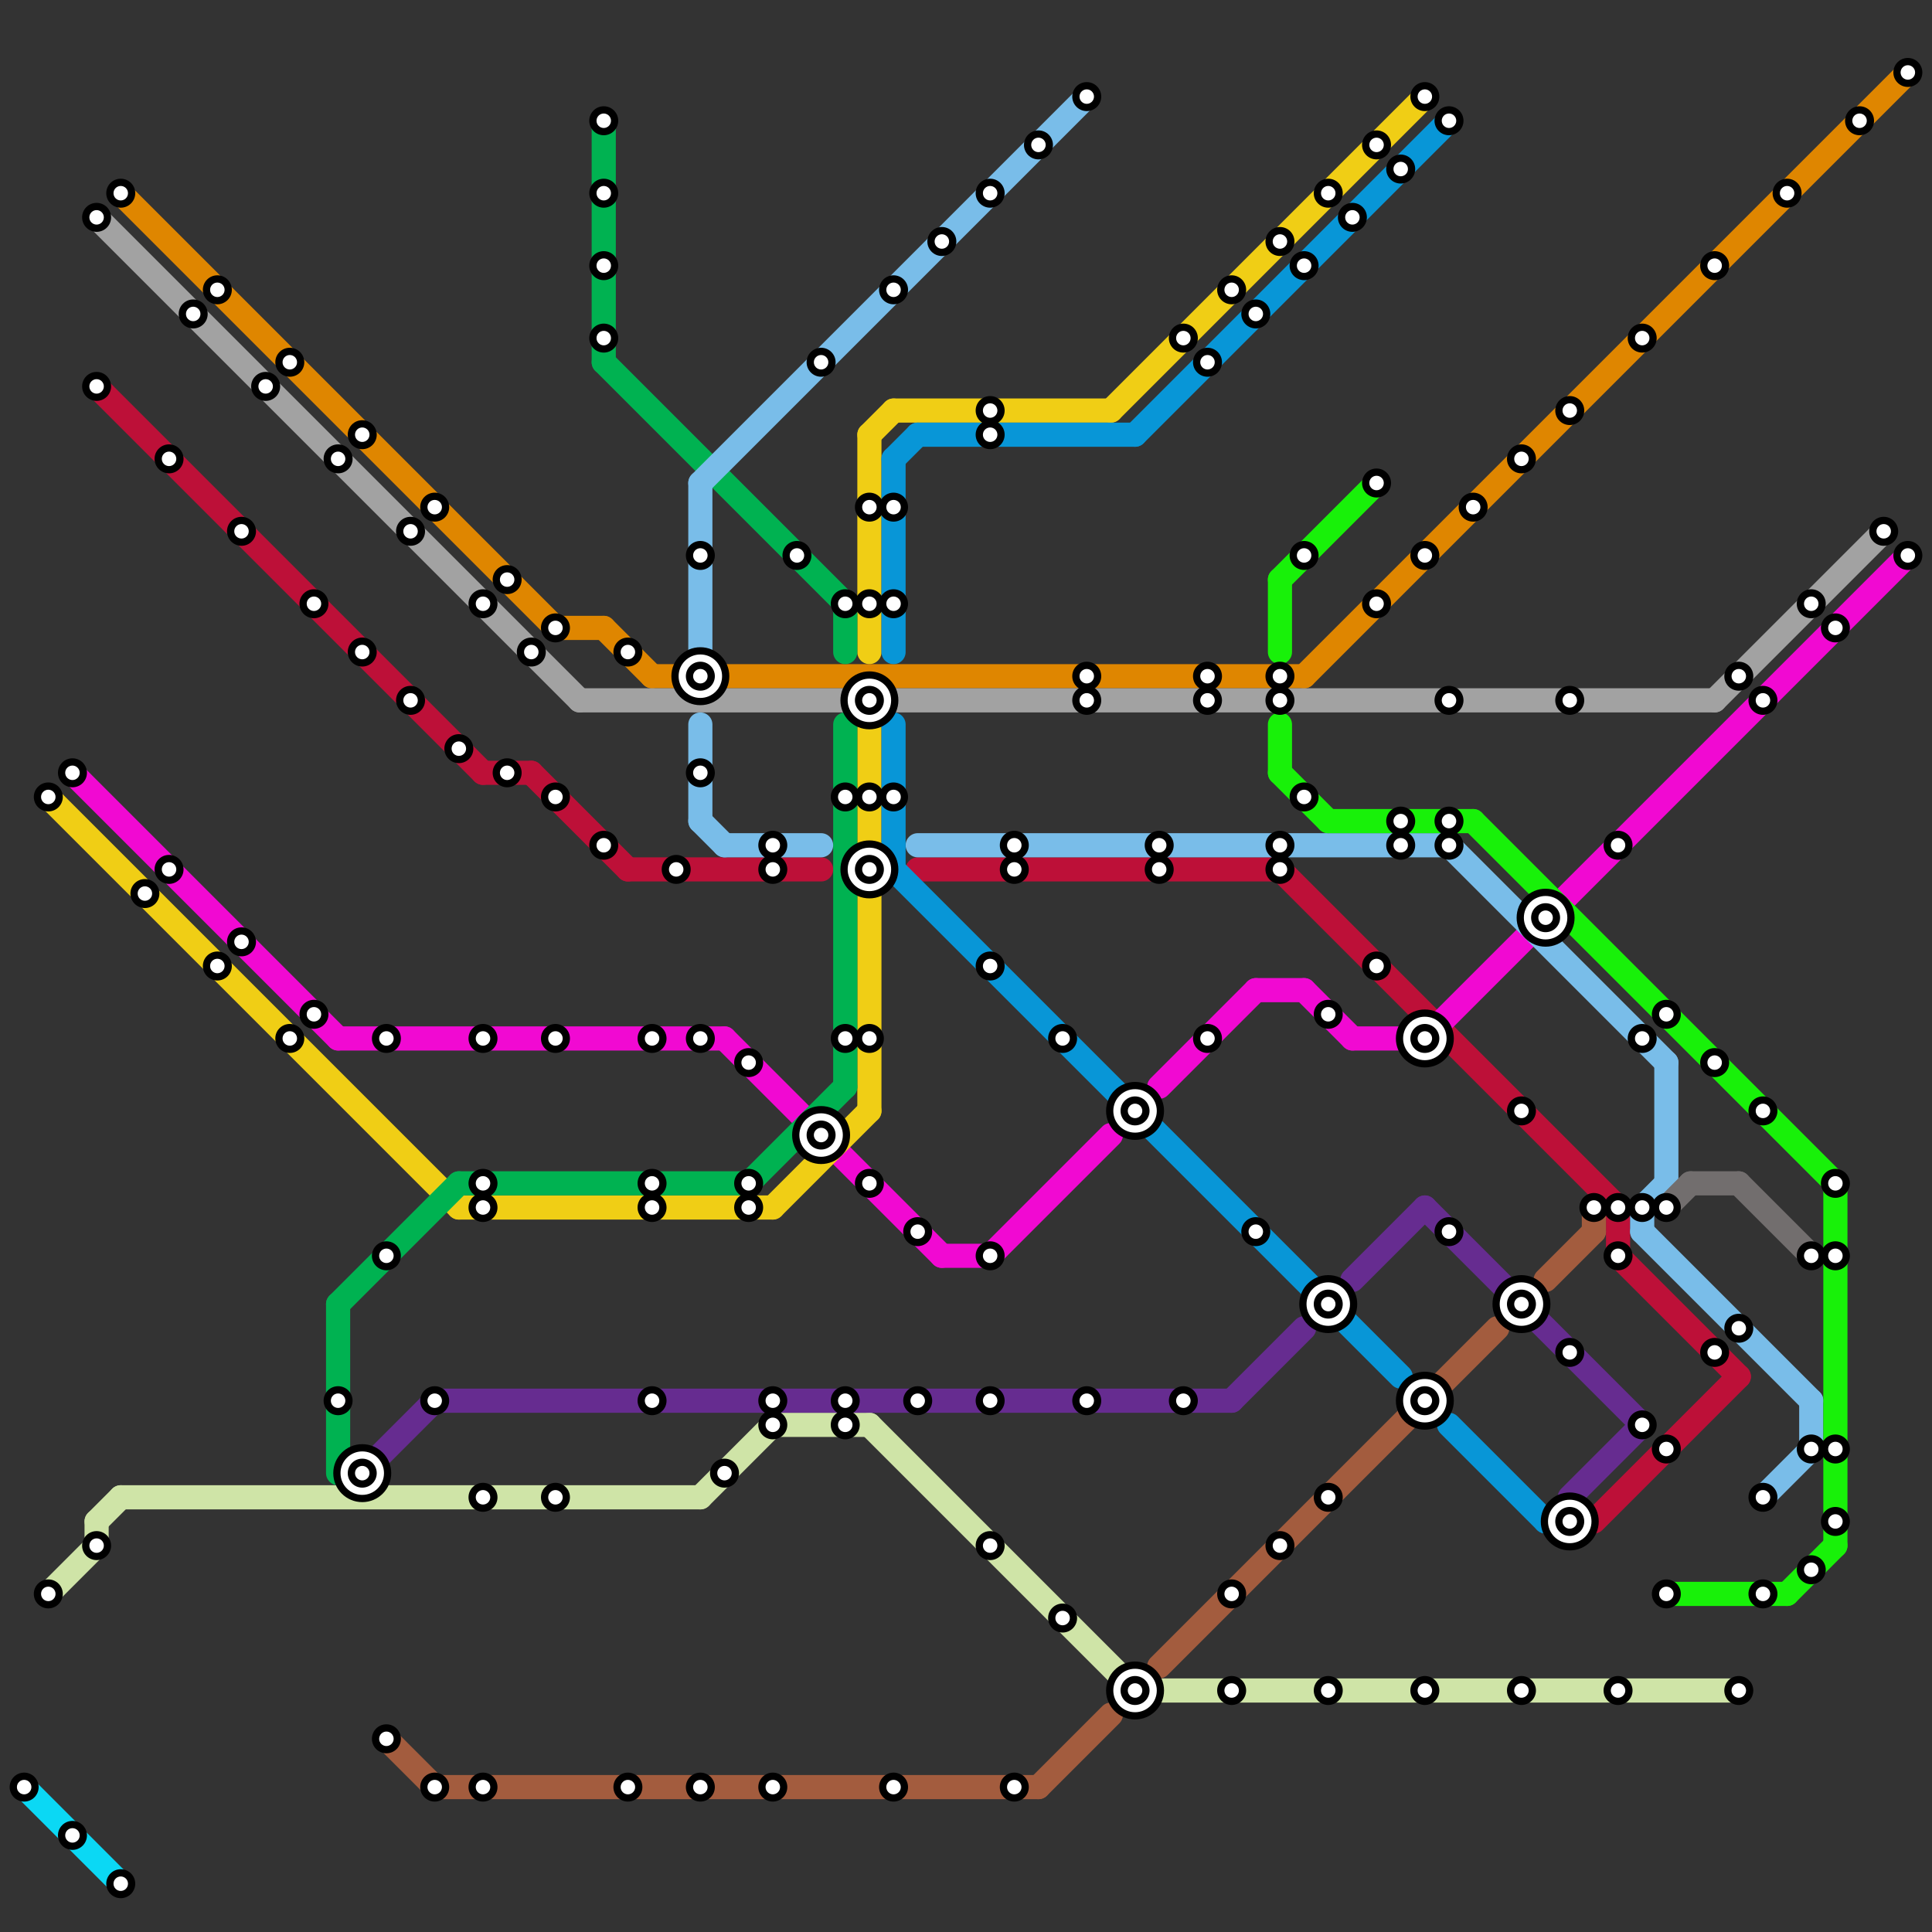 
<svg version="1.1" xmlns="http://www.w3.org/2000/svg" viewBox="0 0 80 80">
<rect x="0" y="0" width="80" height="80" fill="#333333" stroke="none"/>
<style>text { font: 1px Helvetica; font-weight: 600; white-space: pre; dominant-baseline: central; } line { stroke-width: 1; fill: none; stroke-linecap: round; stroke-linejoin: round; } .c0 { stroke: #0bd8f4 } .c1 { stroke: #df8600 } .c2 { stroke: #a2a2a2 } .c3 { stroke: #bd1038 } .c4 { stroke: #f109d2 } .c5 { stroke: #f0ce15 } .c6 { stroke: #cfe4a7 } .c7 { stroke: #00b251 } .c8 { stroke: #662c90 } .c9 { stroke: #a35c3e } .c10 { stroke: #79bde9 } .c11 { stroke: #0896d7 } .c12 { stroke: #18f109 } .c13 { stroke: #726e6e }</style><defs><g id="wm-xf"><circle r="1.2" fill="#000"/><circle r="0.9" fill="#fff"/><circle r="0.6" fill="#000"/><circle r="0.3" fill="#fff"/></g><g id="wm"><circle r="0.6" fill="#000"/><circle r="0.3" fill="#fff"/></g></defs><line class="c0" x1="1" y1="74" x2="5" y2="78"/><line class="c1" x1="23" y1="26" x2="25" y2="26"/><line class="c1" x1="25" y1="26" x2="27" y2="28"/><line class="c1" x1="27" y1="28" x2="54" y2="28"/><line class="c1" x1="5" y1="8" x2="23" y2="26"/><line class="c1" x1="54" y1="28" x2="79" y2="3"/><line class="c2" x1="4" y1="9" x2="24" y2="29"/><line class="c2" x1="71" y1="29" x2="78" y2="22"/><line class="c2" x1="24" y1="29" x2="71" y2="29"/><line class="c3" x1="26" y1="36" x2="34" y2="36"/><line class="c3" x1="67" y1="50" x2="67" y2="52"/><line class="c3" x1="66" y1="63" x2="72" y2="57"/><line class="c3" x1="67" y1="52" x2="72" y2="57"/><line class="c3" x1="4" y1="16" x2="20" y2="32"/><line class="c3" x1="53" y1="36" x2="67" y2="50"/><line class="c3" x1="20" y1="32" x2="22" y2="32"/><line class="c3" x1="38" y1="36" x2="53" y2="36"/><line class="c3" x1="22" y1="32" x2="26" y2="36"/><circle cx="36" cy="36" r="1" fill="#bd1038" /><line class="c4" x1="54" y1="41" x2="56" y2="43"/><line class="c4" x1="3" y1="32" x2="14" y2="43"/><line class="c4" x1="59" y1="43" x2="79" y2="23"/><line class="c4" x1="39" y1="52" x2="41" y2="52"/><line class="c4" x1="56" y1="43" x2="59" y2="43"/><line class="c4" x1="52" y1="41" x2="54" y2="41"/><line class="c4" x1="48" y1="45" x2="52" y2="41"/><line class="c4" x1="41" y1="52" x2="46" y2="47"/><line class="c4" x1="30" y1="43" x2="39" y2="52"/><line class="c4" x1="14" y1="43" x2="30" y2="43"/><line class="c5" x1="36" y1="18" x2="37" y2="17"/><line class="c5" x1="36" y1="37" x2="36" y2="46"/><line class="c5" x1="36" y1="18" x2="36" y2="27"/><line class="c5" x1="32" y1="50" x2="36" y2="46"/><line class="c5" x1="2" y1="33" x2="19" y2="50"/><line class="c5" x1="46" y1="17" x2="59" y2="4"/><line class="c5" x1="36" y1="30" x2="36" y2="35"/><line class="c5" x1="37" y1="17" x2="46" y2="17"/><line class="c5" x1="19" y1="50" x2="32" y2="50"/><line class="c6" x1="4" y1="63" x2="5" y2="62"/><line class="c6" x1="32" y1="59" x2="36" y2="59"/><line class="c6" x1="29" y1="62" x2="32" y2="59"/><line class="c6" x1="5" y1="62" x2="29" y2="62"/><line class="c6" x1="2" y1="66" x2="4" y2="64"/><line class="c6" x1="47" y1="70" x2="72" y2="70"/><line class="c6" x1="36" y1="59" x2="47" y2="70"/><line class="c6" x1="4" y1="63" x2="4" y2="64"/><line class="c7" x1="35" y1="25" x2="35" y2="27"/><line class="c7" x1="25" y1="5" x2="25" y2="15"/><line class="c7" x1="25" y1="15" x2="35" y2="25"/><line class="c7" x1="31" y1="49" x2="35" y2="45"/><line class="c7" x1="14" y1="54" x2="14" y2="61"/><line class="c7" x1="35" y1="30" x2="35" y2="45"/><line class="c7" x1="14" y1="54" x2="19" y2="49"/><line class="c7" x1="19" y1="49" x2="31" y2="49"/><line class="c8" x1="65" y1="62" x2="68" y2="59"/><line class="c8" x1="18" y1="58" x2="51" y2="58"/><line class="c8" x1="56" y1="53" x2="59" y2="50"/><line class="c8" x1="51" y1="58" x2="54" y2="55"/><line class="c8" x1="15" y1="61" x2="18" y2="58"/><line class="c8" x1="59" y1="50" x2="68" y2="59"/><line class="c9" x1="66" y1="50" x2="66" y2="51"/><line class="c9" x1="18" y1="74" x2="43" y2="74"/><line class="c9" x1="16" y1="72" x2="18" y2="74"/><line class="c9" x1="64" y1="53" x2="66" y2="51"/><line class="c9" x1="43" y1="74" x2="46" y2="71"/><line class="c9" x1="48" y1="69" x2="62" y2="55"/><line class="c10" x1="38" y1="35" x2="60" y2="35"/><line class="c10" x1="60" y1="35" x2="69" y2="44"/><line class="c10" x1="68" y1="50" x2="69" y2="49"/><line class="c10" x1="73" y1="62" x2="75" y2="60"/><line class="c10" x1="29" y1="20" x2="45" y2="4"/><line class="c10" x1="68" y1="51" x2="75" y2="58"/><line class="c10" x1="30" y1="35" x2="34" y2="35"/><line class="c10" x1="75" y1="58" x2="75" y2="60"/><line class="c10" x1="29" y1="20" x2="29" y2="27"/><line class="c10" x1="68" y1="50" x2="68" y2="51"/><line class="c10" x1="29" y1="30" x2="29" y2="34"/><line class="c10" x1="69" y1="44" x2="69" y2="49"/><line class="c10" x1="29" y1="34" x2="30" y2="35"/><line class="c11" x1="37" y1="19" x2="38" y2="18"/><line class="c11" x1="37" y1="30" x2="37" y2="36"/><line class="c11" x1="37" y1="36" x2="58" y2="57"/><line class="c11" x1="38" y1="18" x2="47" y2="18"/><line class="c11" x1="47" y1="18" x2="60" y2="5"/><line class="c11" x1="37" y1="19" x2="37" y2="27"/><line class="c11" x1="60" y1="59" x2="64" y2="63"/><line class="c11" x1="64" y1="63" x2="65" y2="63"/><line class="c12" x1="74" y1="66" x2="76" y2="64"/><line class="c12" x1="76" y1="49" x2="76" y2="64"/><line class="c12" x1="53" y1="24" x2="57" y2="20"/><line class="c12" x1="53" y1="32" x2="55" y2="34"/><line class="c12" x1="61" y1="34" x2="76" y2="49"/><line class="c12" x1="55" y1="34" x2="61" y2="34"/><line class="c12" x1="53" y1="30" x2="53" y2="32"/><line class="c12" x1="69" y1="66" x2="74" y2="66"/><line class="c12" x1="53" y1="24" x2="53" y2="27"/><line class="c13" x1="70" y1="49" x2="72" y2="49"/><line class="c13" x1="69" y1="50" x2="70" y2="49"/><line class="c13" x1="72" y1="49" x2="75" y2="52"/>

<use x="1" y="74" href="#wm"/><use x="10" y="22" href="#wm"/><use x="10" y="39" href="#wm"/><use x="11" y="16" href="#wm"/><use x="12" y="15" href="#wm"/><use x="12" y="43" href="#wm"/><use x="13" y="25" href="#wm"/><use x="13" y="42" href="#wm"/><use x="14" y="19" href="#wm"/><use x="14" y="58" href="#wm"/><use x="15" y="18" href="#wm"/><use x="15" y="27" href="#wm"/><use x="15" y="61" href="#wm-xf"/><use x="16" y="43" href="#wm"/><use x="16" y="52" href="#wm"/><use x="16" y="72" href="#wm"/><use x="17" y="22" href="#wm"/><use x="17" y="29" href="#wm"/><use x="18" y="21" href="#wm"/><use x="18" y="58" href="#wm"/><use x="18" y="74" href="#wm"/><use x="19" y="31" href="#wm"/><use x="2" y="33" href="#wm"/><use x="2" y="66" href="#wm"/><use x="20" y="25" href="#wm"/><use x="20" y="43" href="#wm"/><use x="20" y="49" href="#wm"/><use x="20" y="50" href="#wm"/><use x="20" y="62" href="#wm"/><use x="20" y="74" href="#wm"/><use x="21" y="24" href="#wm"/><use x="21" y="32" href="#wm"/><use x="22" y="27" href="#wm"/><use x="23" y="26" href="#wm"/><use x="23" y="33" href="#wm"/><use x="23" y="43" href="#wm"/><use x="23" y="62" href="#wm"/><use x="25" y="11" href="#wm"/><use x="25" y="14" href="#wm"/><use x="25" y="35" href="#wm"/><use x="25" y="5" href="#wm"/><use x="25" y="8" href="#wm"/><use x="26" y="27" href="#wm"/><use x="26" y="74" href="#wm"/><use x="27" y="43" href="#wm"/><use x="27" y="49" href="#wm"/><use x="27" y="50" href="#wm"/><use x="27" y="58" href="#wm"/><use x="28" y="36" href="#wm"/><use x="29" y="23" href="#wm"/><use x="29" y="28" href="#wm-xf"/><use x="29" y="32" href="#wm"/><use x="29" y="43" href="#wm"/><use x="29" y="74" href="#wm"/><use x="3" y="32" href="#wm"/><use x="3" y="76" href="#wm"/><use x="30" y="61" href="#wm"/><use x="31" y="44" href="#wm"/><use x="31" y="49" href="#wm"/><use x="31" y="50" href="#wm"/><use x="32" y="35" href="#wm"/><use x="32" y="36" href="#wm"/><use x="32" y="58" href="#wm"/><use x="32" y="59" href="#wm"/><use x="32" y="74" href="#wm"/><use x="33" y="23" href="#wm"/><use x="34" y="15" href="#wm"/><use x="34" y="47" href="#wm-xf"/><use x="35" y="25" href="#wm"/><use x="35" y="33" href="#wm"/><use x="35" y="43" href="#wm"/><use x="35" y="58" href="#wm"/><use x="35" y="59" href="#wm"/><use x="36" y="21" href="#wm"/><use x="36" y="25" href="#wm"/><use x="36" y="29" href="#wm-xf"/><use x="36" y="33" href="#wm"/><use x="36" y="36" href="#wm-xf"/><use x="36" y="43" href="#wm"/><use x="36" y="49" href="#wm"/><use x="37" y="12" href="#wm"/><use x="37" y="21" href="#wm"/><use x="37" y="25" href="#wm"/><use x="37" y="33" href="#wm"/><use x="37" y="74" href="#wm"/><use x="38" y="51" href="#wm"/><use x="38" y="58" href="#wm"/><use x="39" y="10" href="#wm"/><use x="4" y="16" href="#wm"/><use x="4" y="64" href="#wm"/><use x="4" y="9" href="#wm"/><use x="41" y="17" href="#wm"/><use x="41" y="18" href="#wm"/><use x="41" y="40" href="#wm"/><use x="41" y="52" href="#wm"/><use x="41" y="58" href="#wm"/><use x="41" y="64" href="#wm"/><use x="41" y="8" href="#wm"/><use x="42" y="35" href="#wm"/><use x="42" y="36" href="#wm"/><use x="42" y="74" href="#wm"/><use x="43" y="6" href="#wm"/><use x="44" y="43" href="#wm"/><use x="44" y="67" href="#wm"/><use x="45" y="28" href="#wm"/><use x="45" y="29" href="#wm"/><use x="45" y="4" href="#wm"/><use x="45" y="58" href="#wm"/><use x="47" y="46" href="#wm-xf"/><use x="47" y="70" href="#wm-xf"/><use x="48" y="35" href="#wm"/><use x="48" y="36" href="#wm"/><use x="49" y="14" href="#wm"/><use x="49" y="58" href="#wm"/><use x="5" y="78" href="#wm"/><use x="5" y="8" href="#wm"/><use x="50" y="15" href="#wm"/><use x="50" y="28" href="#wm"/><use x="50" y="29" href="#wm"/><use x="50" y="43" href="#wm"/><use x="51" y="12" href="#wm"/><use x="51" y="66" href="#wm"/><use x="51" y="70" href="#wm"/><use x="52" y="13" href="#wm"/><use x="52" y="51" href="#wm"/><use x="53" y="10" href="#wm"/><use x="53" y="28" href="#wm"/><use x="53" y="29" href="#wm"/><use x="53" y="35" href="#wm"/><use x="53" y="36" href="#wm"/><use x="53" y="64" href="#wm"/><use x="54" y="11" href="#wm"/><use x="54" y="23" href="#wm"/><use x="54" y="33" href="#wm"/><use x="55" y="42" href="#wm"/><use x="55" y="54" href="#wm-xf"/><use x="55" y="62" href="#wm"/><use x="55" y="70" href="#wm"/><use x="55" y="8" href="#wm"/><use x="56" y="9" href="#wm"/><use x="57" y="20" href="#wm"/><use x="57" y="25" href="#wm"/><use x="57" y="40" href="#wm"/><use x="57" y="6" href="#wm"/><use x="58" y="34" href="#wm"/><use x="58" y="35" href="#wm"/><use x="58" y="7" href="#wm"/><use x="59" y="23" href="#wm"/><use x="59" y="4" href="#wm"/><use x="59" y="43" href="#wm-xf"/><use x="59" y="58" href="#wm-xf"/><use x="59" y="70" href="#wm"/><use x="6" y="37" href="#wm"/><use x="60" y="29" href="#wm"/><use x="60" y="34" href="#wm"/><use x="60" y="35" href="#wm"/><use x="60" y="5" href="#wm"/><use x="60" y="51" href="#wm"/><use x="61" y="21" href="#wm"/><use x="63" y="19" href="#wm"/><use x="63" y="46" href="#wm"/><use x="63" y="54" href="#wm-xf"/><use x="63" y="70" href="#wm"/><use x="64" y="38" href="#wm-xf"/><use x="65" y="17" href="#wm"/><use x="65" y="29" href="#wm"/><use x="65" y="56" href="#wm"/><use x="65" y="63" href="#wm-xf"/><use x="66" y="50" href="#wm"/><use x="67" y="35" href="#wm"/><use x="67" y="50" href="#wm"/><use x="67" y="52" href="#wm"/><use x="67" y="70" href="#wm"/><use x="68" y="14" href="#wm"/><use x="68" y="43" href="#wm"/><use x="68" y="50" href="#wm"/><use x="68" y="59" href="#wm"/><use x="69" y="42" href="#wm"/><use x="69" y="50" href="#wm"/><use x="69" y="60" href="#wm"/><use x="69" y="66" href="#wm"/><use x="7" y="19" href="#wm"/><use x="7" y="36" href="#wm"/><use x="71" y="11" href="#wm"/><use x="71" y="44" href="#wm"/><use x="71" y="56" href="#wm"/><use x="72" y="28" href="#wm"/><use x="72" y="55" href="#wm"/><use x="72" y="70" href="#wm"/><use x="73" y="29" href="#wm"/><use x="73" y="46" href="#wm"/><use x="73" y="62" href="#wm"/><use x="73" y="66" href="#wm"/><use x="74" y="8" href="#wm"/><use x="75" y="25" href="#wm"/><use x="75" y="52" href="#wm"/><use x="75" y="60" href="#wm"/><use x="75" y="65" href="#wm"/><use x="76" y="26" href="#wm"/><use x="76" y="49" href="#wm"/><use x="76" y="52" href="#wm"/><use x="76" y="60" href="#wm"/><use x="76" y="63" href="#wm"/><use x="77" y="5" href="#wm"/><use x="78" y="22" href="#wm"/><use x="79" y="23" href="#wm"/><use x="79" y="3" href="#wm"/><use x="8" y="13" href="#wm"/><use x="9" y="12" href="#wm"/><use x="9" y="40" href="#wm"/>
</svg>

